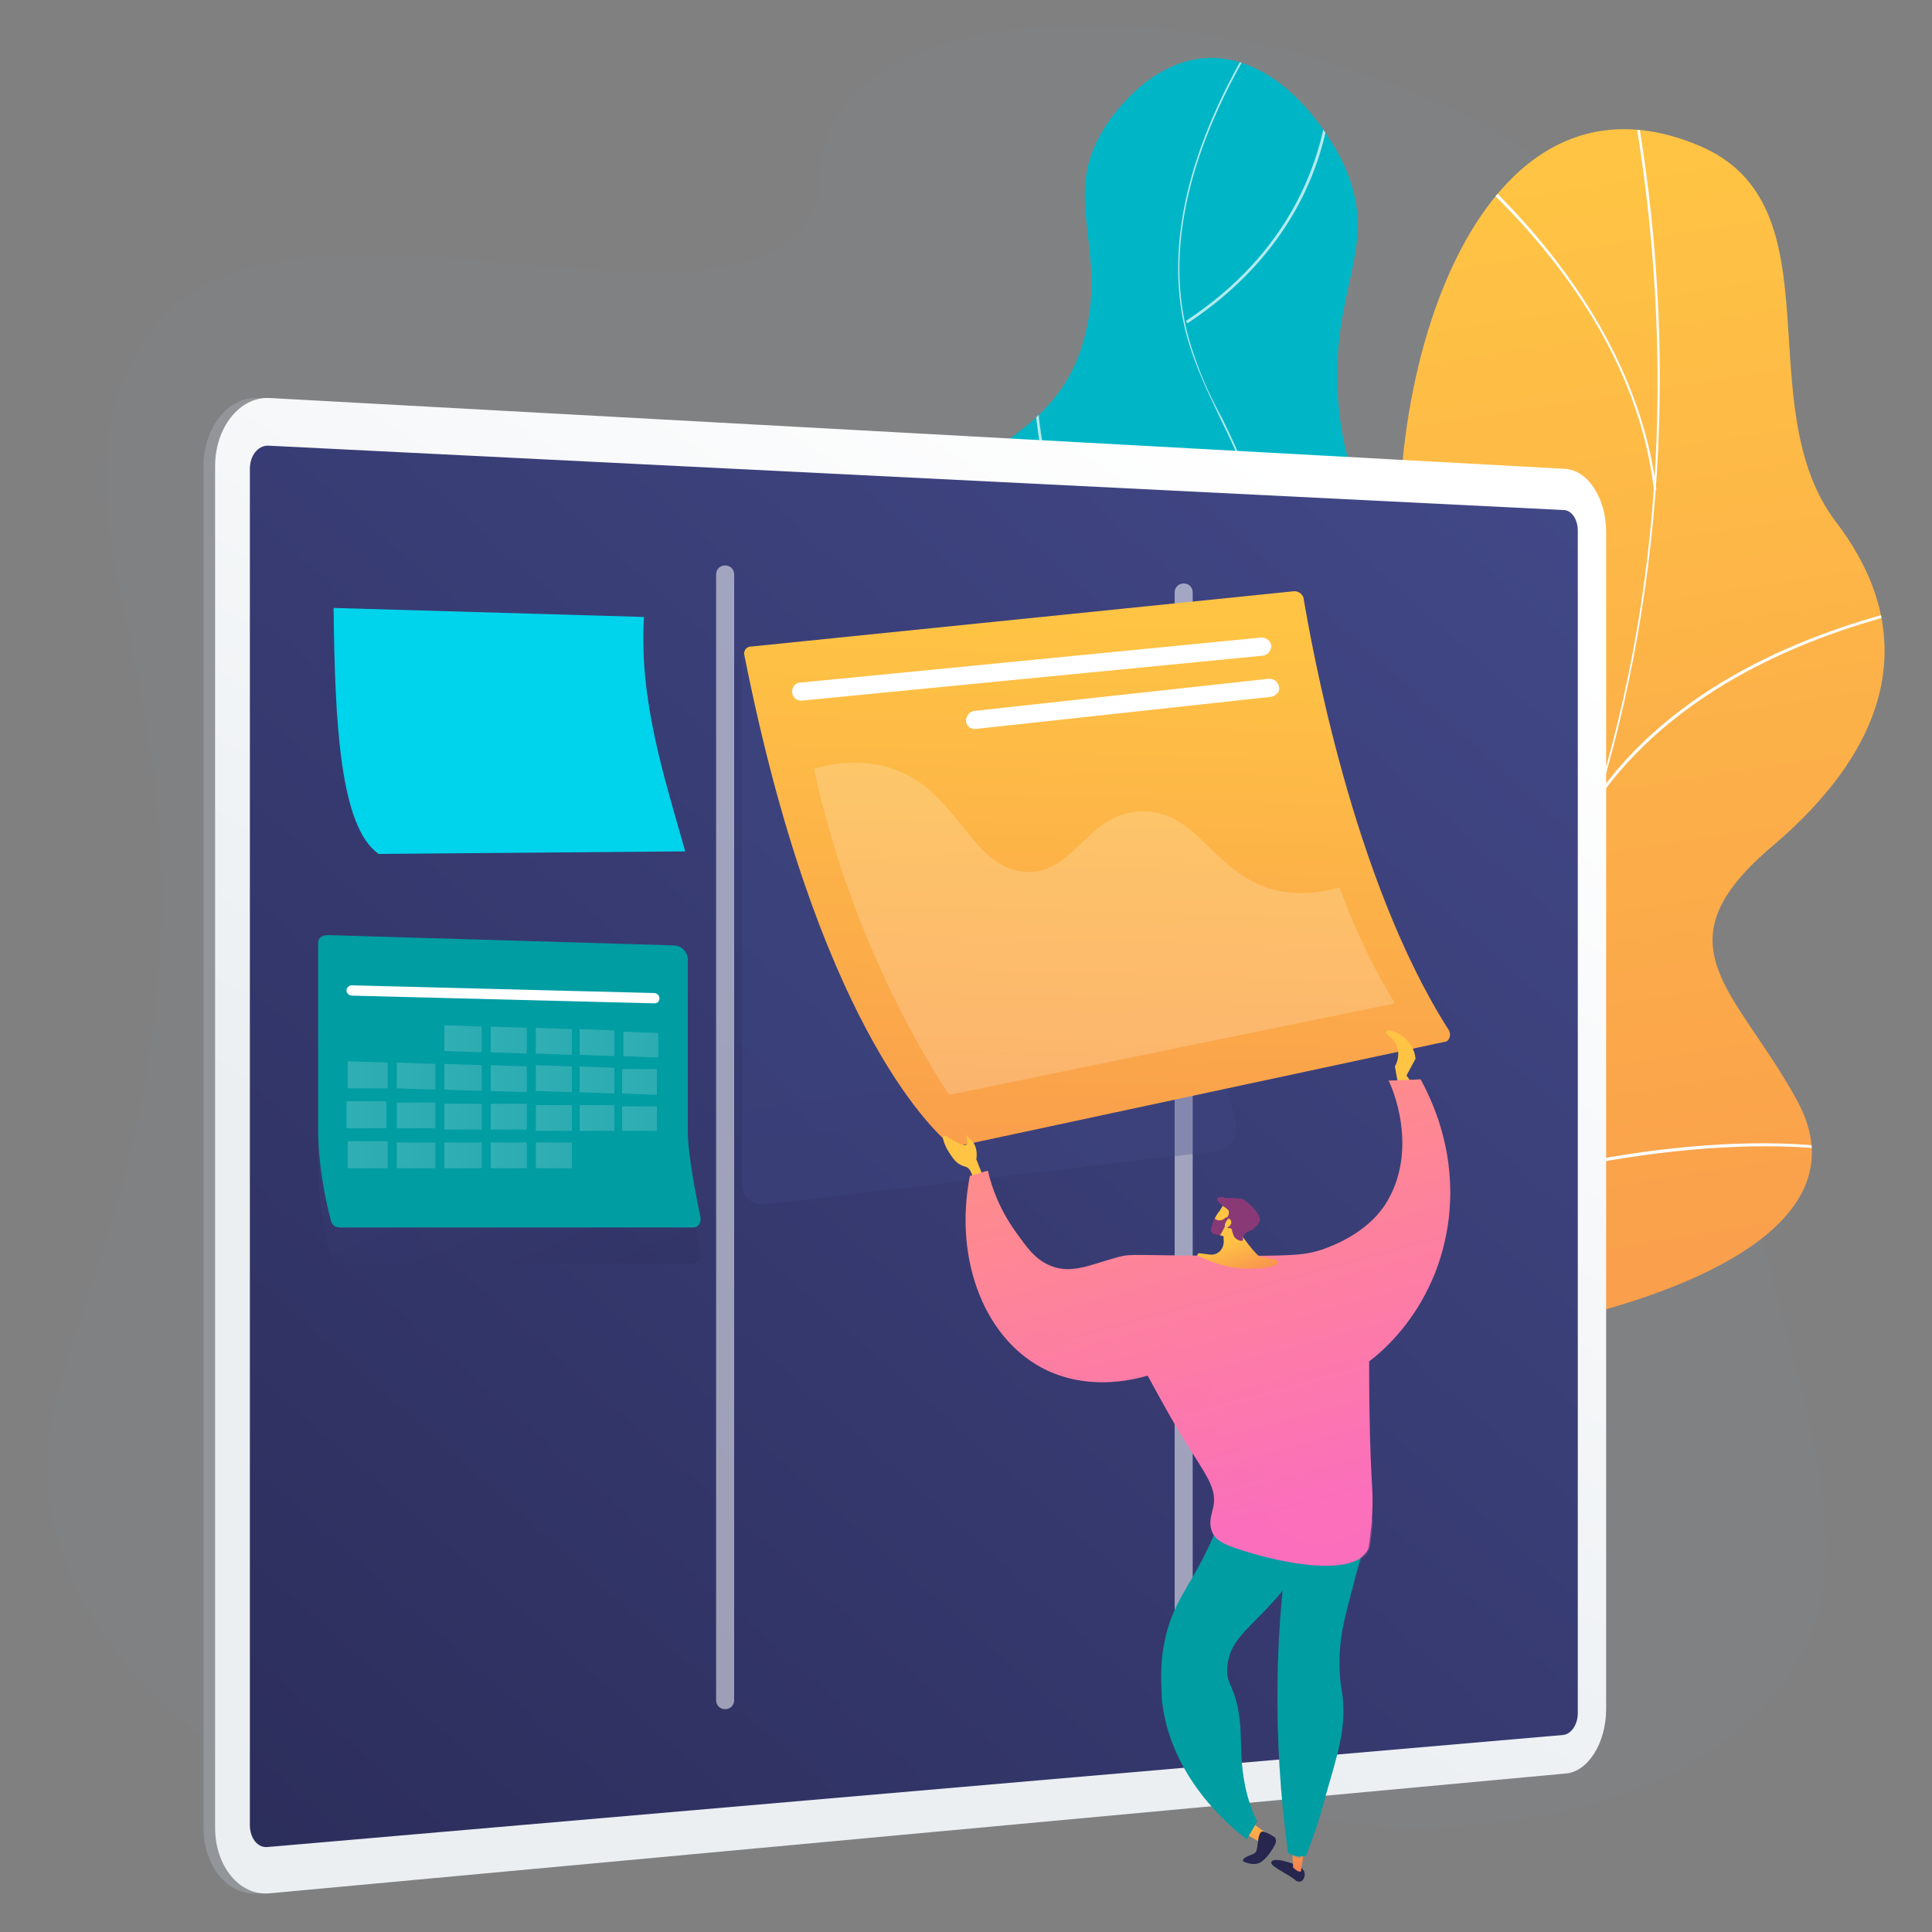 <?xml version="1.0" encoding="UTF-8"?> <!-- Generator: Adobe Illustrator 22.0.1, SVG Export Plug-In . SVG Version: 6.00 Build 0) --> <svg xmlns="http://www.w3.org/2000/svg" xmlns:xlink="http://www.w3.org/1999/xlink" version="1.1" id="Metaphor_illustration" x="0px" y="0px" viewBox="0 0 150 150" style="enable-background:new 0 0 150 150;" xml:space="preserve"><rect x="0" y="0" width="150" height="150" fill="#808080" stroke="none"/> <style type="text/css"> .st0{opacity:9.000000e-02;fill:#859AAD;enable-background:new ;} .st1{fill:#00B6C6;} .st2{clip-path:url(#SVGID_4_);} .st3{opacity:0.7;fill:#FFFFFF;enable-background:new ;} .st4{fill:url(#SVGID_5_);} .st5{clip-path:url(#SVGID_7_);} .st6{fill:#FCFDFE;} .st7{opacity:0.54;fill:url(#SVGID_8_);enable-background:new ;} .st8{fill:url(#SVGID_9_);} .st9{fill:url(#SVGID_10_);} .st10{opacity:0.53;fill:#FFFFFF;enable-background:new ;} .st11{opacity:0.3;fill:url(#SVGID_11_);enable-background:new ;} .st12{fill:#009DA3;} .st13{fill:#FFFFFF;} .st14{opacity:0.19;} .st15{fill:url(#SVGID_12_);} .st16{fill:url(#SVGID_13_);} .st17{fill:url(#SVGID_14_);} .st18{fill:url(#SVGID_15_);} .st19{fill:url(#SVGID_16_);} .st20{fill:url(#SVGID_17_);} .st21{fill:url(#SVGID_18_);} .st22{fill:url(#SVGID_19_);} .st23{fill:url(#SVGID_20_);} .st24{fill:url(#SVGID_21_);} .st25{fill:url(#SVGID_22_);} .st26{fill:url(#SVGID_23_);} .st27{fill:url(#SVGID_24_);} .st28{fill:url(#SVGID_25_);} .st29{fill:url(#SVGID_26_);} .st30{fill:url(#SVGID_27_);} .st31{fill:url(#SVGID_28_);} .st32{fill:url(#SVGID_29_);} .st33{fill:url(#SVGID_30_);} .st34{fill:url(#SVGID_31_);} .st35{fill:url(#SVGID_32_);} .st36{fill:url(#SVGID_33_);} .st37{fill:url(#SVGID_34_);} .st38{fill:url(#SVGID_35_);} .st39{fill:#00D3EC;} .st40{opacity:0.3;fill:url(#SVGID_36_);enable-background:new ;} .st41{fill:url(#SVGID_37_);} .st42{fill:url(#SVGID_38_);} .st43{fill:url(#SVGID_39_);} .st44{fill:#26264F;} .st45{fill:url(#SVGID_40_);} .st46{fill:url(#SVGID_41_);} .st47{opacity:0.3;fill:#009DA3;enable-background:new ;} .st48{fill:url(#SVGID_42_);} .st49{fill:url(#SVGID_43_);} .st50{fill:url(#SVGID_44_);} .st51{fill:url(#SVGID_45_);} .st52{fill:url(#SVGID_46_);} .st53{fill:url(#SVGID_47_);} .st54{opacity:0.3;fill:url(#SVGID_48_);enable-background:new ;} .st55{opacity:0.19;fill:url(#SVGID_49_);enable-background:new ;} </style> <g> <path class="st0" d="M63.1,16.4c-6.2,12.3-42-5-51.7,9.8c-9.6,14.5,6,26.7-0.5,59.7c-3.5,17.8-10,24-6,34.9 c4.1,11.3,16.1,19.1,26.9,21.8c22.3,5.6,32-12.2,57-6c8.6,2.1,11.5,5.2,20.6,5.3c2.2,0,19,0.1,27.9-9.8 c13.7-15.3-8.9-35.5-4.6-82.5c0.7-7.8,2.2-16.6-2.6-25.8C123.2,11.2,109,6.8,103.6,5c-13.2-4.3-33.4-5-38.8,4.4 C63,12.4,64.5,13.6,63.1,16.4z"></path> <g> <path id="SVGID_1_" class="st1" d="M67.5,98.2c-3.9-4.5-2.6-13.3,0-18.9c3-6.5,6.6-5.8,8.5-11c3.6-9.7-7.2-16-4.4-26.1 C74,33.9,82.1,35,84.3,25.8c1.6-6.7-1.9-10.5,1.4-15.8c0.3-0.5,3.4-5.4,8.2-5.5c4.9-0.1,8.7,4.7,10.4,8.2c3,6.5-1.1,9.5-0.4,18.5 c1,12.2,9.2,13.8,8.1,23c-0.9,7.6-6.8,8.2-7.6,16.6c-0.8,7.8,3.9,10.1,2.9,15.3C104.8,97.9,75.4,107.3,67.5,98.2z"></path> </g> <g> <defs> <path id="SVGID_2_" d="M67.5,98.2c-3.9-4.5-2.6-13.3,0-18.9c3-6.5,6.6-5.8,8.5-11c3.6-9.7-7.2-16-4.4-26.1 C74,33.9,82.1,35,84.3,25.8c1.6-6.7-1.9-10.5,1.4-15.8c0.3-0.5,3.4-5.4,8.2-5.5c4.9-0.1,8.7,4.7,10.4,8.2c3,6.5-1.1,9.5-0.4,18.5 c1,12.2,9.2,13.8,8.1,23c-0.9,7.6-6.8,8.2-7.6,16.6c-0.8,7.8,3.9,10.1,2.9,15.3C104.8,97.9,75.4,107.3,67.5,98.2z"></path> </defs> <clipPath id="SVGID_4_"> <use xlink:href="#SVGID_2_" style="overflow:visible;"></use> </clipPath> <g class="st2"> <path class="st3" d="M73,105.3C72.9,105.3,72.9,105.3,73,105.3c-0.1-0.1-0.1-0.2,0-0.2c5-1.5,9.5-4,13.3-7.4 c3.6-3.2,7.3-6.5,8.3-11.5c0.7-3.8-0.5-6.2-2.1-9.3c-1.6-3-3.5-6.8-4-13c-0.3-3.5-0.6-8,1.6-12.6c1.3-2.7,2.8-4.1,4.1-5.2 c1.4-1.2,2.5-2.2,2.8-4.3c0.6-3.5-0.7-6.1-2.2-9.2c-0.9-1.9-1.9-3.9-2.6-6.3c-1.9-6.8-0.1-14.9,5.5-23.9c0,0,0.1-0.1,0.1,0 c0,0,0.1,0.1,0,0.1c-5.6,9-7.4,17-5.5,23.8c0.7,2.4,1.6,4.4,2.6,6.2c1.5,3.1,2.8,5.8,2.3,9.3c-0.4,2.2-1.5,3.2-2.9,4.5 c-1.3,1.2-2.8,2.5-4.1,5.2c-2.2,4.6-1.9,9-1.6,12.5c0.5,6.2,2.4,9.9,4,12.9c1.6,3.1,2.9,5.6,2.1,9.5c-1,5.1-4.8,8.4-8.4,11.7 C82.5,101.3,78,103.8,73,105.3C73,105.3,73,105.3,73,105.3L73,105.3z"></path> <path class="st3" d="M89.2,53.7C89.2,53.7,89.2,53.7,89.2,53.7c-6-8.6-8-15.7-8.6-20.1c-0.7-4.8,0-7.7,0-7.7 c0-0.1,0.1-0.1,0.1-0.1c0.1,0,0.1,0.1,0.1,0.1c0,0-0.7,2.8,0,7.6c0.6,4.4,2.6,11.5,8.5,20C89.3,53.6,89.3,53.6,89.2,53.7 C89.3,53.7,89.2,53.7,89.2,53.7L89.2,53.7z M89.3,69C89.3,69,89.2,69,89.3,69c-0.1-0.1-0.1-0.2,0-0.2c5-2.4,9-5.4,12.1-9.1 c2.5-2.9,4.3-6.3,5.5-9.9c2-6.2,1.3-11.2,1.3-11.2c0-0.1,0-0.1,0.1-0.1c0.1,0,0.1,0,0.1,0.1c0,0,0.7,5.1-1.3,11.3 c-1.2,3.7-3,7-5.5,10C98.4,63.5,94.3,66.6,89.3,69C89.3,69,89.3,69,89.3,69L89.3,69z M90.3,94.5C90.3,94.5,90.3,94.5,90.3,94.5 c-10.3-6-14.7-13.3-16.5-18.4c-2-5.5-1.5-9.7-1.5-9.7c0-0.1,0.1-0.1,0.1-0.1c0.1,0,0.1,0.1,0.1,0.1c0,0-0.5,4.2,1.5,9.7 c1.8,5.1,6.1,12.3,16.4,18.3C90.4,94.3,90.4,94.4,90.3,94.5C90.4,94.5,90.3,94.5,90.3,94.5L90.3,94.5z M92.2,25.1 C92.2,25.1,92.1,25.1,92.2,25.1c-0.1-0.1-0.1-0.1-0.1-0.2c7.9-5.2,10.4-12.1,11-16.9c0.8-5.2-0.4-9.3-0.4-9.3 c0-0.1,0-0.1,0.1-0.1c0.1,0,0.1,0,0.1,0.1c0,0,1.2,4.1,0.4,9.4C102.7,12.9,100.2,19.8,92.2,25.1C92.2,25.1,92.2,25.1,92.2,25.1 L92.2,25.1z"></path> </g> </g> <g> <linearGradient id="SVGID_5_" gradientUnits="userSpaceOnUse" x1="105.424" y1="133.607" x2="136.191" y2="-63.087" gradientTransform="matrix(1 0 0 -1 0 149.7)"> <stop offset="0" style="stop-color:#FFC444"></stop> <stop offset="0.996" style="stop-color:#F36F56"></stop> </linearGradient> <path id="SVGID_3_" class="st4" d="M100.1,119.6c-1.2,0.1-3.8-0.8-4.4-1.3c-3.9-3.4-11.6-9.3-12.4-14.7c-0.1-0.9,3.8-2.6,4.2-3.5 c2.3-1.7,3.1-2.1,4.5-4.7c4.1-7.7-10.5-18,2.8-25.2c9.8-5.2,19.2-3.3,15-19.2c-4.2-15.9,3-47.7,22.1-39.7 c11,4.6,3.7,20.2,10.7,29.3c6.6,8.7,4.1,17.4-5,25.1c-9.1,7.7-2.8,11.1,1.9,19.7c5.7,10.3-10.8,15.5-18.6,17.2 C114.6,103.9,99.5,111.7,100.1,119.6z"></path> </g> <g> <defs> <path id="SVGID_6_" d="M100.1,119.6c-1.2,0.1-3.8-0.8-4.4-1.3c-3.9-3.4-11.6-9.3-12.4-14.7c-0.1-0.9,3.8-2.6,4.2-3.5 c2.3-1.7,3.1-2.1,4.5-4.7c4.1-7.7-10.5-18,2.8-25.2c9.8-5.2,19.2-3.3,15-19.2c-4.2-15.9,3-47.7,22.1-39.7 c11,4.6,3.7,20.2,10.7,29.3c6.6,8.7,4.1,17.4-5,25.1c-9.1,7.7-2.8,11.1,1.9,19.7c5.7,10.3-10.8,15.5-18.6,17.2 C114.6,103.9,99.5,111.7,100.1,119.6z"></path> </defs> <clipPath id="SVGID_7_"> <use xlink:href="#SVGID_6_" style="overflow:visible;"></use> </clipPath> <g class="st5"> <path class="st6" d="M89.8,111.3l-0.1-0.2c30.8-23.1,44.6-62,36.9-104l0.2,0c3.7,19.9,2.4,39.9-3.6,57.8 C116.8,83.6,105.3,99.7,89.8,111.3L89.8,111.3z"></path> <path class="st6" d="M142.4,89.3c-10.4-1.3-26.9,1.7-36.7,6.8l-0.1-0.2c9.8-5.1,26.3-8.2,36.8-6.8L142.4,89.3L142.4,89.3z M95.8,106.7l-0.2-0.2c3.5-4.6,4.5-10.7,3-18.3c-1.1-5.5-3.4-11.7-7-18.3l0.2-0.1c3.6,6.6,5.9,12.8,7,18.3 C100.3,95.9,99.3,102.1,95.8,106.7L95.8,106.7z M123.9,62.3l-0.2-0.1c6.1-9,16.7-13.1,24.5-15l0.1,0.2 C140.5,49.3,130,53.4,123.9,62.3L123.9,62.3z M128.6,38l-0.2,0c-1.4-12.1-10.3-21.3-15.5-25.7l0.2-0.2 C118.2,16.5,127.1,25.8,128.6,38z"></path> </g> </g> <linearGradient id="SVGID_8_" gradientUnits="userSpaceOnUse" x1="86.075" y1="70.091" x2="46.414" y2="58.336" gradientTransform="matrix(1 0 0 -1 0 149.7)"> <stop offset="0" style="stop-color:#D8DEE8"></stop> <stop offset="1" style="stop-color:#A2A7AE"></stop> </linearGradient> <path class="st7" d="M20,147c-2.3,0.2-4.2-2.1-4.2-5.1V36.2c0-3,1.9-5.4,4.2-5.3l100.1,7.6c1.8,0.1,3.7,0.2,3.7,2.8v91.4 c0,2.6-1.4,4.9-3.2,5L20,147z"></path> <linearGradient id="SVGID_9_" gradientUnits="userSpaceOnUse" x1="101.268" y1="113.075" x2="54.36" y2="39.814" gradientTransform="matrix(1 0 0 -1 0 149.7)"> <stop offset="0" style="stop-color:#FFFFFF"></stop> <stop offset="0.996" style="stop-color:#EBEFF2"></stop> </linearGradient> <path class="st8" d="M20.9,147c-2.3,0.2-4.2-2.1-4.2-5.1V36.2c0-3,1.9-5.4,4.2-5.3l100.6,5.5c1.8,0.1,3.2,2.3,3.2,4.9v91.4 c0,2.6-1.4,4.9-3.2,5L20.9,147z"></path> <linearGradient id="SVGID_10_" gradientUnits="userSpaceOnUse" x1="127.257" y1="128.36" x2="-8.917" y2="-24.748" gradientTransform="matrix(1 0 0 -1 0 149.7)"> <stop offset="0" style="stop-color:#444B8C"></stop> <stop offset="0.996" style="stop-color:#26264F"></stop> </linearGradient> <path class="st9" d="M121.4,39.6l-100.6-5c-0.8,0-1.4,0.8-1.4,1.8v105.3c0,1,0.6,1.8,1.4,1.7l100.6-8.7c0.6-0.1,1.1-0.8,1.1-1.7 V41.2C122.5,40.3,122,39.6,121.4,39.6L121.4,39.6z"></path> <path class="st10" d="M56.3,132.7c-0.4,0-0.7-0.3-0.7-0.7V44.6c0-0.4,0.3-0.7,0.7-0.7c0.4,0,0.7,0.3,0.7,0.7V132 C57,132.4,56.7,132.7,56.3,132.7z M91.9,130c-0.4,0-0.7-0.3-0.7-0.7V46c0-0.4,0.3-0.7,0.7-0.7s0.7,0.3,0.7,0.7v83.3 C92.6,129.7,92.3,130,91.9,130L91.9,130z"></path> <g> <linearGradient id="SVGID_11_" gradientUnits="userSpaceOnUse" x1="35.148" y1="72.129" x2="47.841" y2="41.849" gradientTransform="matrix(1 0 0 -1 0 149.7)"> <stop offset="0" style="stop-color:#444B8C"></stop> <stop offset="0.996" style="stop-color:#26264F"></stop> </linearGradient> <path class="st11" d="M24.7,76v14.4c0,2.1,0.3,4.3,0.8,6.4l0.2,0.8c0.1,0.3,0.3,0.5,0.7,0.5h27.4c0.4,0,0.6-0.3,0.6-0.7 c-0.3-1.5-1-4.9-1-6.8l-1.6-12.4c0-0.6,1.1-1.9,0.5-1.9l-26.8-0.8C25,75.4,24.7,75.6,24.7,76C24.7,76,24.7,76,24.7,76z"></path> <path class="st12" d="M24.7,73.2v14.4c0,2.1,0.3,4.3,0.8,6.4l0.2,0.8c0.1,0.3,0.3,0.5,0.7,0.5h27.4c0.4,0,0.6-0.3,0.6-0.7 c-0.3-1.5-1-4.9-1-6.8V74.5c0-0.6-0.5-1.1-1.1-1.1l-26.8-0.8C25,72.6,24.7,72.8,24.7,73.2C24.7,73.2,24.7,73.2,24.7,73.2 L24.7,73.2z"></path> <path class="st13" d="M50.8,77.9L50.8,77.9l-23.5-0.6c-0.2,0-0.4-0.2-0.4-0.4c0-0.2,0.2-0.4,0.4-0.4l23.5,0.6 c0.2,0,0.4,0.2,0.4,0.4C51.2,77.8,51,77.9,50.8,77.9L50.8,77.9z"></path> <g class="st14"> <linearGradient id="SVGID_12_" gradientUnits="userSpaceOnUse" x1="34.453" y1="69.07" x2="37.371" y2="69.07" gradientTransform="matrix(1 0 0 -1 0 149.7)"> <stop offset="0" style="stop-color:#FFFFFF"></stop> <stop offset="0.996" style="stop-color:#EBEFF2"></stop> </linearGradient> <path class="st15" d="M37.4,81.7l-2.9-0.1v-2l2.9,0.1V81.7z"></path> <linearGradient id="SVGID_13_" gradientUnits="userSpaceOnUse" x1="38.059" y1="68.954" x2="40.908" y2="68.954" gradientTransform="matrix(1 0 0 -1 0 149.7)"> <stop offset="0" style="stop-color:#FFFFFF"></stop> <stop offset="0.996" style="stop-color:#EBEFF2"></stop> </linearGradient> <path class="st16" d="M40.9,81.8l-2.8-0.1v-2l2.8,0.1V81.8z"></path> <linearGradient id="SVGID_14_" gradientUnits="userSpaceOnUse" x1="41.579" y1="68.841" x2="44.364" y2="68.841" gradientTransform="matrix(1 0 0 -1 0 149.7)"> <stop offset="0" style="stop-color:#FFFFFF"></stop> <stop offset="0.996" style="stop-color:#EBEFF2"></stop> </linearGradient> <path class="st17" d="M44.4,81.9l-2.8-0.1v-2l2.8,0.1V81.9z"></path> <linearGradient id="SVGID_15_" gradientUnits="userSpaceOnUse" x1="45.021" y1="68.73" x2="47.744" y2="68.73" gradientTransform="matrix(1 0 0 -1 0 149.7)"> <stop offset="0" style="stop-color:#FFFFFF"></stop> <stop offset="0.996" style="stop-color:#EBEFF2"></stop> </linearGradient> <path class="st18" d="M47.7,82L45,81.9v-2l2.7,0.1V82z"></path> <linearGradient id="SVGID_16_" gradientUnits="userSpaceOnUse" x1="48.386" y1="68.622" x2="51.047" y2="68.622" gradientTransform="matrix(1 0 0 -1 0 149.7)"> <stop offset="0" style="stop-color:#FFFFFF"></stop> <stop offset="0.996" style="stop-color:#EBEFF2"></stop> </linearGradient> <path class="st19" d="M51,82.1L48.4,82v-1.9l2.7,0.1V82.1z"></path> <linearGradient id="SVGID_17_" gradientUnits="userSpaceOnUse" x1="26.986" y1="66.224" x2="30.045" y2="66.224" gradientTransform="matrix(1 0 0 -1 0 149.7)"> <stop offset="0" style="stop-color:#FFFFFF"></stop> <stop offset="0.996" style="stop-color:#EBEFF2"></stop> </linearGradient> <path class="st20" d="M30,84.5L27,84.5v-2.1l3.1,0.1V84.5z"></path> <linearGradient id="SVGID_18_" gradientUnits="userSpaceOnUse" x1="30.765" y1="66.139" x2="33.751" y2="66.139" gradientTransform="matrix(1 0 0 -1 0 149.7)"> <stop offset="0" style="stop-color:#FFFFFF"></stop> <stop offset="0.996" style="stop-color:#EBEFF2"></stop> </linearGradient> <path class="st21" d="M33.8,84.6l-3-0.1v-2l3,0.1V84.6z"></path> <linearGradient id="SVGID_19_" gradientUnits="userSpaceOnUse" x1="34.453" y1="66.056" x2="37.371" y2="66.056" gradientTransform="matrix(1 0 0 -1 0 149.7)"> <stop offset="0" style="stop-color:#FFFFFF"></stop> <stop offset="0.996" style="stop-color:#EBEFF2"></stop> </linearGradient> <path class="st22" d="M37.4,84.7l-2.9-0.1v-2l2.9,0.1V84.7z"></path> <linearGradient id="SVGID_20_" gradientUnits="userSpaceOnUse" x1="38.059" y1="65.975" x2="40.908" y2="65.975" gradientTransform="matrix(1 0 0 -1 0 149.7)"> <stop offset="0" style="stop-color:#FFFFFF"></stop> <stop offset="0.996" style="stop-color:#EBEFF2"></stop> </linearGradient> <path class="st23" d="M40.9,84.8l-2.8-0.1v-2l2.8,0.1V84.8z"></path> <linearGradient id="SVGID_21_" gradientUnits="userSpaceOnUse" x1="41.579" y1="65.896" x2="44.364" y2="65.896" gradientTransform="matrix(1 0 0 -1 0 149.7)"> <stop offset="0" style="stop-color:#FFFFFF"></stop> <stop offset="0.996" style="stop-color:#EBEFF2"></stop> </linearGradient> <path class="st24" d="M44.4,84.8l-2.8-0.1v-2l2.8,0.1V84.8z"></path> <linearGradient id="SVGID_22_" gradientUnits="userSpaceOnUse" x1="45.021" y1="65.818" x2="47.744" y2="65.818" gradientTransform="matrix(1 0 0 -1 0 149.7)"> <stop offset="0" style="stop-color:#FFFFFF"></stop> <stop offset="0.996" style="stop-color:#EBEFF2"></stop> </linearGradient> <path class="st25" d="M47.7,84.9L45,84.8v-2l2.7,0.1V84.9z"></path> <linearGradient id="SVGID_23_" gradientUnits="userSpaceOnUse" x1="48.386" y1="65.742" x2="51.047" y2="65.742" gradientTransform="matrix(1 0 0 -1 0 149.7)"> <stop offset="0" style="stop-color:#FFFFFF"></stop> <stop offset="0.996" style="stop-color:#EBEFF2"></stop> </linearGradient> <path class="st26" d="M51,85l-2.7-0.1V83L51,83V85z"></path> <linearGradient id="SVGID_24_" gradientUnits="userSpaceOnUse" x1="26.986" y1="63.138" x2="30.045" y2="63.138" gradientTransform="matrix(1 0 0 -1 0 149.7)"> <stop offset="0" style="stop-color:#FFFFFF"></stop> <stop offset="0.996" style="stop-color:#EBEFF2"></stop> </linearGradient> <path class="st27" d="M30,87.6l-3.1,0v-2.1l3.1,0V87.6z"></path> <linearGradient id="SVGID_25_" gradientUnits="userSpaceOnUse" x1="30.765" y1="63.089" x2="33.751" y2="63.089" gradientTransform="matrix(1 0 0 -1 0 149.7)"> <stop offset="0" style="stop-color:#FFFFFF"></stop> <stop offset="0.996" style="stop-color:#EBEFF2"></stop> </linearGradient> <path class="st28" d="M33.8,87.6l-3,0v-2l3,0V87.6z"></path> <linearGradient id="SVGID_26_" gradientUnits="userSpaceOnUse" x1="34.453" y1="63.041" x2="37.371" y2="63.041" gradientTransform="matrix(1 0 0 -1 0 149.7)"> <stop offset="0" style="stop-color:#FFFFFF"></stop> <stop offset="0.996" style="stop-color:#EBEFF2"></stop> </linearGradient> <path class="st29" d="M37.4,87.7l-2.9,0v-2l2.9,0V87.7z"></path> <linearGradient id="SVGID_27_" gradientUnits="userSpaceOnUse" x1="38.059" y1="62.995" x2="40.908" y2="62.995" gradientTransform="matrix(1 0 0 -1 0 149.7)"> <stop offset="0" style="stop-color:#FFFFFF"></stop> <stop offset="0.996" style="stop-color:#EBEFF2"></stop> </linearGradient> <path class="st30" d="M40.9,87.7l-2.8,0v-2l2.8,0V87.7z"></path> <linearGradient id="SVGID_28_" gradientUnits="userSpaceOnUse" x1="41.579" y1="62.949" x2="44.364" y2="62.949" gradientTransform="matrix(1 0 0 -1 0 149.7)"> <stop offset="0" style="stop-color:#FFFFFF"></stop> <stop offset="0.996" style="stop-color:#EBEFF2"></stop> </linearGradient> <path class="st31" d="M44.4,87.8l-2.8,0v-2l2.8,0V87.8z"></path> <linearGradient id="SVGID_29_" gradientUnits="userSpaceOnUse" x1="45.021" y1="62.904" x2="47.744" y2="62.904" gradientTransform="matrix(1 0 0 -1 0 149.7)"> <stop offset="0" style="stop-color:#FFFFFF"></stop> <stop offset="0.996" style="stop-color:#EBEFF2"></stop> </linearGradient> <path class="st32" d="M47.7,87.8l-2.7,0v-2l2.7,0V87.8z"></path> <linearGradient id="SVGID_30_" gradientUnits="userSpaceOnUse" x1="48.386" y1="62.861" x2="51.047" y2="62.861" gradientTransform="matrix(1 0 0 -1 0 149.7)"> <stop offset="0" style="stop-color:#FFFFFF"></stop> <stop offset="0.996" style="stop-color:#EBEFF2"></stop> </linearGradient> <path class="st33" d="M51,87.8l-2.7,0v-1.9l2.7,0V87.8z"></path> <linearGradient id="SVGID_31_" gradientUnits="userSpaceOnUse" x1="26.986" y1="60.051" x2="30.045" y2="60.051" gradientTransform="matrix(1 0 0 -1 0 149.7)"> <stop offset="0" style="stop-color:#FFFFFF"></stop> <stop offset="0.996" style="stop-color:#EBEFF2"></stop> </linearGradient> <path class="st34" d="M30,90.7H27v-2.1l3.1,0V90.7z"></path> <linearGradient id="SVGID_32_" gradientUnits="userSpaceOnUse" x1="30.765" y1="60.039" x2="33.751" y2="60.039" gradientTransform="matrix(1 0 0 -1 0 149.7)"> <stop offset="0" style="stop-color:#FFFFFF"></stop> <stop offset="0.996" style="stop-color:#EBEFF2"></stop> </linearGradient> <path class="st35" d="M33.8,90.7h-3v-2l3,0V90.7z"></path> <linearGradient id="SVGID_33_" gradientUnits="userSpaceOnUse" x1="34.453" y1="60.026" x2="37.371" y2="60.026" gradientTransform="matrix(1 0 0 -1 0 149.7)"> <stop offset="0" style="stop-color:#FFFFFF"></stop> <stop offset="0.996" style="stop-color:#EBEFF2"></stop> </linearGradient> <path class="st36" d="M37.4,90.7h-2.9v-2l2.9,0V90.7z"></path> <linearGradient id="SVGID_34_" gradientUnits="userSpaceOnUse" x1="38.059" y1="60.015" x2="40.908" y2="60.015" gradientTransform="matrix(1 0 0 -1 0 149.7)"> <stop offset="0" style="stop-color:#FFFFFF"></stop> <stop offset="0.996" style="stop-color:#EBEFF2"></stop> </linearGradient> <path class="st37" d="M40.9,90.7h-2.8v-2l2.8,0V90.7z"></path> <linearGradient id="SVGID_35_" gradientUnits="userSpaceOnUse" x1="41.579" y1="60.004" x2="44.364" y2="60.004" gradientTransform="matrix(1 0 0 -1 0 149.7)"> <stop offset="0" style="stop-color:#FFFFFF"></stop> <stop offset="0.996" style="stop-color:#EBEFF2"></stop> </linearGradient> <path class="st38" d="M44.4,90.7h-2.8v-2l2.8,0V90.7z"></path> </g> </g> <g> <path class="st39" d="M25.9,47.2c0.1,9,0.5,17,3.5,19.1l23.8-0.2c-1.6-5.7-3.6-11.7-3.2-18.2L25.9,47.2L25.9,47.2z"></path> </g> <g> <linearGradient id="SVGID_36_" gradientUnits="userSpaceOnUse" x1="75.961" y1="66.038" x2="89.14" y2="-27.628" gradientTransform="matrix(1 0 0 -1 0 149.7)"> <stop offset="0" style="stop-color:#444B8C"></stop> <stop offset="0.996" style="stop-color:#26264F"></stop> </linearGradient> <path class="st40" d="M57.6,50.9v41c0,1,0.8,1.7,1.8,1.6l34.9-4.1c1.2-0.1,1.9-1.3,1.6-2.4c-1-3.8-2.8-11.7-2.8-17.2 c0-0.1-0.1-0.3-0.2-0.3L58.2,50.6C57.9,50.4,57.6,50.6,57.6,50.9z"></path> <linearGradient id="SVGID_37_" gradientUnits="userSpaceOnUse" x1="85.611" y1="101.694" x2="82.92" y2="6.958" gradientTransform="matrix(1 0 0 -1 0 149.7)"> <stop offset="0" style="stop-color:#FFC444"></stop> <stop offset="0.996" style="stop-color:#F36F56"></stop> </linearGradient> <path class="st41" d="M58.3,50.2l42.2-4.3c0.3,0,0.6,0.2,0.7,0.5c0.6,3.5,3.8,21.9,11.3,33.6c0.2,0.4,0,0.9-0.4,0.9L74.3,89 c-0.2,0-0.4,0-0.5-0.1c-1.6-1.3-10.4-9.8-16-38C57.7,50.6,57.9,50.2,58.3,50.2L58.3,50.2z"></path> <linearGradient id="SVGID_38_" gradientUnits="userSpaceOnUse" x1="-317.969" y1="30.184" x2="-316.196" y2="17.589" gradientTransform="matrix(0.987 -0.164 -0.164 -0.987 428.137 62.166)"> <stop offset="0" style="stop-color:#FFC444"></stop> <stop offset="0.996" style="stop-color:#F36F56"></stop> </linearGradient> <path class="st42" d="M108.8,85.6l-0.5-2.8c0,0,0.8-1.3-0.4-2.3c-1.2-1,1.8-0.5,2,1.7l-0.7,1.3l1.3,1.8L108.8,85.6L108.8,85.6z"></path> <linearGradient id="SVGID_39_" gradientUnits="userSpaceOnUse" x1="-959.925" y1="78.376" x2="-958.31" y2="66.896" gradientTransform="matrix(1.209 -0.612 -0.452 -0.892 1274.433 -423.081)"> <stop offset="0" style="stop-color:#FFC444"></stop> <stop offset="0.996" style="stop-color:#F36F56"></stop> </linearGradient> <path class="st43" d="M76.9,92.8L75.8,90c0,0,0.2-0.9-0.4-1.5s-0.3-0.4-0.3,0.2c0,0.5-0.8,0-1.5-0.4c-0.7-0.5-0.3,0.6,0.1,1.2 c0.4,0.6,0.6,0.9,1.3,1.1c0.7,0.2,0.7,2.3,0.7,2.3L76.9,92.8L76.9,92.8z"></path> <path class="st44" d="M98.7,144.6c0.1-0.4,1.1-0.1,1.7,0.1c0.6,0.2,0.9,0.5,0.9,0.8c0,0.3-0.2,0.8-0.7,0.5 C100.2,145.6,98.6,144.9,98.7,144.6z"></path> <linearGradient id="SVGID_40_" gradientUnits="userSpaceOnUse" x1="635.22" y1="178.144" x2="637.372" y2="171.739" gradientTransform="matrix(0.974 0.228 0.228 -0.974 -558.705 168.697)"> <stop offset="0" style="stop-color:#FFC444"></stop> <stop offset="0.996" style="stop-color:#F36F56"></stop> </linearGradient> <path class="st45" d="M100.3,143.3l0.1,1.7c0,0,0.4,0.4,0.6,0.3l0.3-1.9L100.3,143.3L100.3,143.3z"></path> <linearGradient id="SVGID_41_" gradientUnits="userSpaceOnUse" x1="632.463" y1="177.194" x2="634.6" y2="170.837" gradientTransform="matrix(0.974 0.228 0.228 -0.974 -558.705 168.697)"> <stop offset="0" style="stop-color:#FFC444"></stop> <stop offset="0.996" style="stop-color:#F36F56"></stop> </linearGradient> <path class="st46" d="M97.3,141.6l1.4,1l-0.4,0.7l-1.4-0.8L97.3,141.6z"></path> <path class="st44" d="M96.5,144.5c0,0,0.9,0.5,1.5,0c0.4-0.3,0.8-0.9,1-1.3c0.1-0.2,0.1-0.5-0.1-0.6c-0.3-0.2-0.7-0.4-0.9-0.4 c-0.4,0.1-0.3,1.3-0.5,1.6C97.2,144.1,96.5,144.1,96.5,144.5L96.5,144.5z"></path> <path class="st12" d="M100.4,117.4c-1.5,8.7-1.6,17.6-0.4,26.4c0.1,0.1,0.3,0.2,0.6,0.3c0.4,0.1,0.7,0,0.8,0 c0.7-1.8,1.2-3.4,1.5-4.6c0.9-3.1,1.4-4.7,1.4-6.6c0-1.8-0.3-1.8-0.3-3.8c0-1.8,0.3-3.1,0.8-5c0.4-1.7,0.9-3.5,1.5-5.2 C104.3,118.5,102.4,117.9,100.4,117.4L100.4,117.4z"></path> <path class="st47" d="M100.5,142.6c-0.1-1.4,0.8-1.8,1.1-3.4c0.4-2-0.9-2.4-0.7-4.7c0.1-1.9,0.9-1.9,1.2-4.1 c0.3-2.4-0.5-3.1,0-4.4c0.3-0.8,1-1.7,2.9-2.5c0.3-1.2,0.7-2.7,1.4-4.4c-2-0.5-4-1-6-1.6c-1.5,8.7-1.6,17.6-0.4,26.4 c0.1,0.1,0.3,0.2,0.6,0.3c0.2,0,0.3,0.1,0.4,0.1C100.7,143.7,100.5,143.2,100.5,142.6L100.5,142.6z"></path> <path class="st12" d="M95.6,115.6c-0.3,0.9-0.7,2.2-1.4,3.7c-1.5,3.4-2.6,4.4-3.4,6.7c-0.9,2.7-0.6,5-0.6,5.9 c0.6,6.1,5.4,10,6.6,10.9c0.3-0.5,0.6-1,0.8-1.4c-0.4-0.8-0.7-1.7-0.9-2.6c-0.4-1.9-0.3-3-0.4-4.8c-0.3-3.3-1.2-3.1-1-4.7 c0.3-2.6,2.5-3.1,5.5-7.4c0.8-1.2,1.4-2.3,1.7-3C100.3,117.8,97.9,116.7,95.6,115.6L95.6,115.6z"></path> <linearGradient id="SVGID_42_" gradientUnits="userSpaceOnUse" x1="91.05" y1="66.486" x2="100.34" y2="32.376" gradientTransform="matrix(1 0 0 -1 0 149.7)"> <stop offset="0" style="stop-color:#FF9085"></stop> <stop offset="1" style="stop-color:#FB6FBB"></stop> </linearGradient> <path class="st48" d="M107.8,83.9l2.5-0.1c0.8,1.5,2.3,4.6,2.3,8.8c0,3.8-1.3,6.6-1.7,7.4c-1.4,2.9-3.4,4.8-4.6,5.7 c0,4.6,0.1,7.4,0.2,9.2c0,0.2,0.2,2-0.1,4.2c-0.1,0.7-0.1,1-0.2,1.2c-1.3,2.6-8.8,0.5-10.8-0.3c-0.5-0.2-1.1-0.5-1.3-1.1 c-0.3-0.7,0-1.4,0.1-1.9c0.3-1.4-0.5-2.4-2.2-5.1c-0.7-1.1-1.7-2.9-2.9-5.1c-1.4,0.4-4.6,1.1-7.8-0.4c-4.7-2.2-7.3-8.4-6-15.1 c0.5-0.1,0.9-0.3,1.4-0.4c0.3,1.3,0.9,3,2.2,4.8c0.8,1.1,1.4,2,2.5,2.5c1.7,0.8,3.2,0,5.4-0.6c1.2-0.3,0.8-0.1,10-0.1 c3.9,0,4.7-0.1,5.9-0.5c0.8-0.3,3.3-1.2,4.8-3.4C110.3,89.3,108,84.2,107.8,83.9L107.8,83.9z"></path> <linearGradient id="SVGID_43_" gradientUnits="userSpaceOnUse" x1="95.582" y1="53.405" x2="97.261" y2="48.454" gradientTransform="matrix(1 0 0 -1 0 149.7)"> <stop offset="0" style="stop-color:#FFC444"></stop> <stop offset="0.996" style="stop-color:#F36F56"></stop> </linearGradient> <path class="st49" d="M96,94.2c0,0-0.2,0.9,0.1,1.3c0.3,0.4,1.4,2,1.8,2.1c0.2,0,0.7,0.1,1.1,0.2c0.2,0,0.3,0.3,0.1,0.4 c-0.4,0.2-1.1,0.3-2.3,0.3c-1.7,0-3.1-0.7-3.8-1c-0.1,0,0-0.2,0.1-0.2l0.8,0.1c0.7,0.1,1.2-0.5,1.1-1.2l0-0.4L96,94.2z"></path> <linearGradient id="SVGID_44_" gradientUnits="userSpaceOnUse" x1="-397.849" y1="-8.136" x2="-396.171" y2="-13.087" gradientTransform="matrix(1 0 0 -1 514.58 149.7)"> <stop offset="0" style="stop-color:#FFC444"></stop> <stop offset="0.996" style="stop-color:#F36F56"></stop> </linearGradient> <path class="st50" d="M95.3,96.1c-0.1-0.1-1-0.2-1.1-0.6c-0.2-0.6,0.4-1.4,0.5-1.5c0.3-0.5,0.4-0.6,0.5-0.7l0.2-0.1c0,0,0,0,0,0 c0.1,0,0.5,0,0.6,0c0.3,0.1,0.5,1.2,0.4,2.7c0,0.1,0,0.1,0,0.2C96.5,96.2,95.3,96.2,95.3,96.1L95.3,96.1z"></path> <linearGradient id="SVGID_45_" gradientUnits="userSpaceOnUse" x1="98.443" y1="46.971" x2="96.897" y2="53.104" gradientTransform="matrix(1 0 0 -1 0 149.7)"> <stop offset="0" style="stop-color:#311944"></stop> <stop offset="1" style="stop-color:#893976"></stop> </linearGradient> <path class="st51" d="M94.5,93.1c0,0.2,0.5,0.6,0.7,0.7c0,0,0.1,0.1,0.2,0.2c0,0,0,0,0,0.1c0.1,0.3-0.4,0.7-0.3,0.8 c0.1,0.1,0.4,0,0.4,0.1c0,0.1-0.2,0.2-0.2,0.3c0,0.1,0.2,0,0.3,0.1c0.1,0.1,0,0.1,0.1,0.3c0,0.1,0.1,0.2,0.1,0.3 c0.2,0.3,0.6,0.4,0.7,0.3c0,0,0-0.1,0-0.2c0,0,0-0.1,0.1-0.2c0.1-0.2,0.3-0.3,0.6-0.4c0.4-0.3,0.6-0.6,0.6-0.7c0,0,0,0,0,0 c0,0,0,0,0,0c0.1-0.3-0.3-0.8-0.3-0.8c-0.3-0.4-0.7-0.7-1-0.9c-0.6-0.1-1.1-0.1-1.4-0.1C94.9,92.9,94.5,92.9,94.5,93.1L94.5,93.1z "></path> <linearGradient id="SVGID_46_" gradientUnits="userSpaceOnUse" x1="98.315" y1="51.616" x2="96.15" y2="53.369" gradientTransform="matrix(1 0 0 -1 0 149.7)"> <stop offset="0" style="stop-color:#311944"></stop> <stop offset="1" style="stop-color:#893976"></stop> </linearGradient> <path class="st52" d="M94.3,94.6c0,0,0.4,0.4,0.9-0.1l0.2,0.1c0,0-0.6,1.3-0.7,1.3s-0.5-0.1-0.5-0.1c-0.1-0.1-0.2-0.2-0.2-0.4 C94.1,95.2,94.2,94.8,94.3,94.6z"></path> <linearGradient id="SVGID_47_" gradientUnits="userSpaceOnUse" x1="-361.653" y1="-38.105" x2="-357.33" y2="-45.073" gradientTransform="matrix(1 0 0 -1 514.58 149.7)"> <stop offset="0" style="stop-color:#FFC444"></stop> <stop offset="0.996" style="stop-color:#F36F56"></stop> </linearGradient> <path class="st53" d="M95.3,94.7c0.1-0.2,0.3,0,0.3,0.2c0,0.2-0.2,0.4-0.4,0.4C95,95.3,95.1,94.9,95.3,94.7z"></path> <linearGradient id="SVGID_48_" gradientUnits="userSpaceOnUse" x1="84.786" y1="64.78" x2="94.076" y2="30.669" gradientTransform="matrix(1 0 0 -1 0 149.7)"> <stop offset="0" style="stop-color:#FF9085"></stop> <stop offset="1" style="stop-color:#FB6FBB"></stop> </linearGradient> <path class="st54" d="M104.3,119.5c-2.5,0.9-5.5-0.4-6.2-2.2c-0.5-1.3,0.6-2.6-0.2-3.9c-0.8-1.3-2.2-0.7-3.2-2 c-1.1-1.4,0.2-2.7-0.8-4.6c-0.7-1.4-2.4-2.7-4.1-2.7c-2,0-2.8,1.8-4.5,1.5c-0.9-0.2-0.9-0.7-2.1-1.6c-2.2-1.5-3.6-0.9-5.4-2 c-0.5-0.3-1.1-0.8-1.7-1.6c1.1,2.7,2.9,4.9,5.3,6c3.2,1.5,6.4,0.8,7.8,0.4c1.2,2.2,2.2,3.9,2.9,5.1c1.7,2.7,2.5,3.8,2.2,5.1 c-0.1,0.6-0.4,1.2-0.1,1.9c0.2,0.6,0.8,0.9,1.3,1.1c2,0.9,9.5,2.9,10.8,0.3c0.1-0.2,0.1-0.5,0.2-1.2c0-0.4,0.1-0.8,0.1-1.2 C106.1,118.5,105.3,119.1,104.3,119.5L104.3,119.5z"></path> <linearGradient id="SVGID_49_" gradientUnits="userSpaceOnUse" x1="86.878" y1="72.706" x2="96.583" y2="3.73" gradientTransform="matrix(1 0 0 -1 0 149.7)"> <stop offset="0" style="stop-color:#FFFFFF"></stop> <stop offset="0.996" style="stop-color:#EBEFF2"></stop> </linearGradient> <path class="st55" d="M99,69.1c-4.8-1.2-6-6.2-10.3-6.1c-4.3,0-5.2,4.9-9.1,4.7c-4.4-0.3-5.2-6.7-10.9-8.2c-2-0.5-3.9-0.3-5.5,0.2 c3.2,14.9,10.5,25.3,10.5,25.3l34.6-7.1c-1.6-2.6-3.1-5.7-4.3-9C101.9,69.5,100.2,69.4,99,69.1L99,69.1z"></path> <path class="st13" d="M62.2,54.4c-0.4,0-0.7-0.3-0.7-0.7c0-0.4,0.3-0.7,0.6-0.7l35.8-3.5c0.4,0,0.7,0.2,0.8,0.6 c0,0.4-0.2,0.7-0.6,0.8L62.2,54.4C62.2,54.4,62.2,54.4,62.2,54.4L62.2,54.4z M75.7,56.6c-0.4,0-0.7-0.3-0.7-0.6 c0-0.4,0.2-0.7,0.6-0.8c0,0,0,0,0,0l22.9-2.5c0.4,0,0.7,0.2,0.8,0.6s-0.2,0.7-0.6,0.8L75.7,56.6C75.7,56.6,75.7,56.6,75.7,56.6z"></path> </g> </g> </svg> 